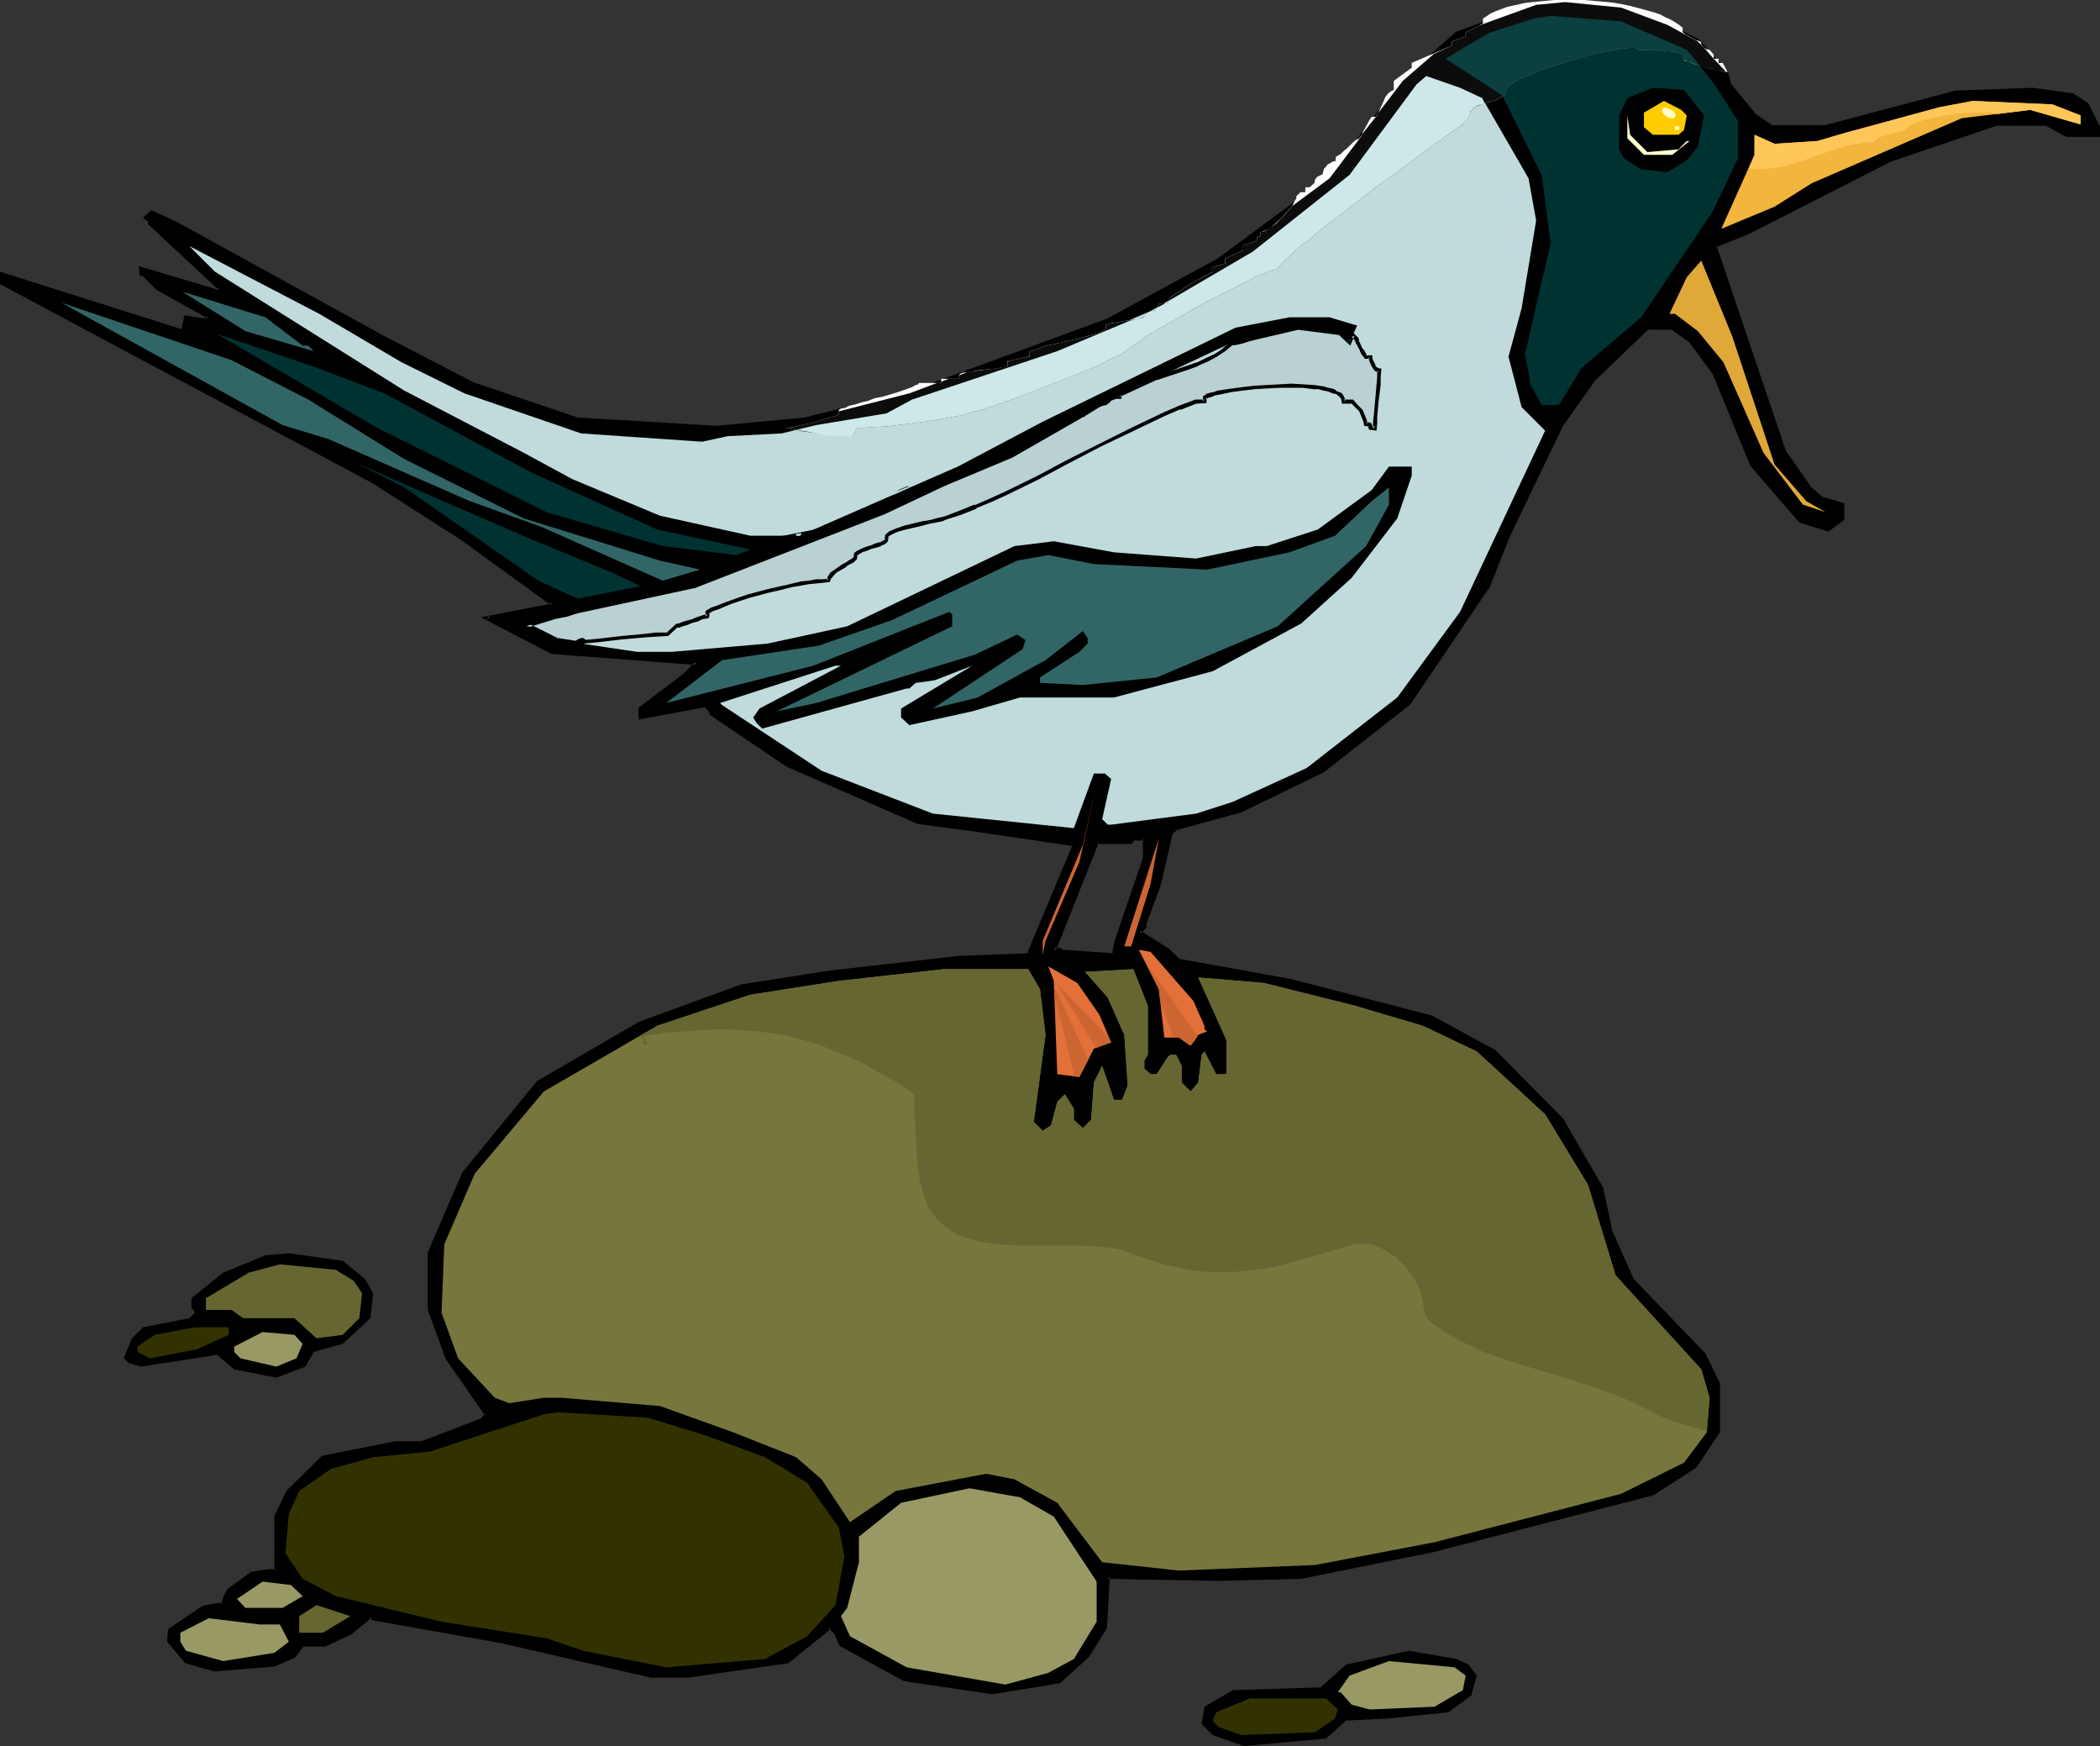 <?xml version="1.0" encoding="UTF-8" standalone="no"?>
<svg
   version="1.0"
   width="129.937mm"
   height="108.011mm"
   id="svg48"
   sodipodi:docname="Gull 3.wmf"
   xmlns:inkscape="http://www.inkscape.org/namespaces/inkscape"
   xmlns:sodipodi="http://sodipodi.sourceforge.net/DTD/sodipodi-0.dtd"
   xmlns="http://www.w3.org/2000/svg"
   xmlns:svg="http://www.w3.org/2000/svg">
  <rect width="100%" height="100%" fill="#333333" stroke="none"/>
  <sodipodi:namedview
     id="namedview48"
     pagecolor="#ffffff"
     bordercolor="#000000"
     borderopacity="0.25"
     inkscape:showpageshadow="2"
     inkscape:pageopacity="0.0"
     inkscape:pagecheckerboard="0"
     inkscape:deskcolor="#d1d1d1"
     inkscape:document-units="mm" />
  <defs
     id="defs1">
    <pattern
       id="WMFhbasepattern"
       patternUnits="userSpaceOnUse"
       width="6"
       height="6"
       x="0"
       y="0" />
  </defs>
  <path
     style="fill:#000000;fill-opacity:1;fill-rule:evenodd;stroke:none"
     d="m 267.609,200.722 v -4.687 h -2.586 l -0.485,0.808 h -8.08 l -10.019,25.211 h 1.293 l 0.808,0.485 11.958,0.808 0.646,-3.394 z M 389.94,5.818 l 7.11,3.879 6.787,7.434 0.485,2.586 5.979,7.273 4.04,2.747 h 12.605 l 30.542,-8.081 17.938,-0.646 9.211,1.293 3.394,2.101 2.747,5.333 v 1.778 h -7.434 l -4.686,-2.424 h -11.797 l -25.371,8.404 -32.482,16.646 -8.08,3.394 16.16,47.837 5.818,8.565 3.394,2.747 4.686,1.293 v 3.232 l -3.394,2.586 -6.464,-1.939 -11.474,-13.252 -8.726,-21.333 -5.818,-7.757 -4.04,-2.909 h -5.818 l -12.605,12.282 -7.434,10.505 -12.443,25.858 -4.686,11.798 -18.584,27.312 -20.038,15.838 -19.23,9.212 -14.544,4.202 h -0.646 l -1.293,1.131 -2.747,11.959 -3.394,9.212 v 0.808 l -1.293,1.293 6.787,4.04 2.586,2.586 25.856,4.687 33.128,8.565 14.706,7.919 15.837,16 9.373,16 1.939,9.858 5.333,11.798 16.645,17.292 3.232,6.626 v 11.474 l -5.333,7.919 -9.858,6.464 -51.874,13.414 -30.381,5.98 -19.392,0.485 -25.856,-0.485 -0.646,11.798 -4.04,6.626 -6.626,5.98 -15.675,2.586 -20.685,-3.071 -14.706,-8.081 -1.293,-2.747 -1.293,-1.293 -10.019,7.919 -23.109,3.394 h -8.565 l -35.229,-7.919 -29.896,-5.495 -0.646,-0.485 -4.686,3.879 -5.818,2.747 H 70.781 l -1.939,2.586 -4.686,2.101 -13.898,1.293 -6.787,-2.101 -3.878,-4.525 v -2.747 l 7.918,-5.172 3.232,-0.646 h 1.454 l 0.646,-2.101 0.646,-1.293 5.333,-4.04 4.04,-0.646 h 1.778 v -12.606 l 2.909,-5.98 7.918,-7.919 17.13,-3.394 h 5.979 l 14.059,-5.333 1.293,-1.293 -9.211,-13.091 -4.202,-11.313 v -13.252 l 8.08,-18.585 17.291,-21.333 23.917,-13.899 23.755,-8.565 20.523,-3.394 29.896,-3.394 16.483,-0.485 10.666,-25.211 v -0.646 l -23.109,-3.394 -13.251,-1.939 -30.704,-13.252 -17.776,-11.959 v -0.646 l -1.293,-1.454 -15.19,2.909 v -2.101 l 10.504,-7.919 2.586,-2.747 -33.774,-2.586 -15.19,-7.919 14.382,-2.747 0.808,-0.646 -21.17,-15.191 L 87.264,112.482 58.822,97.29 0.323,66.099 V 63.998 L 42.178,77.412 h 0.485 l 0.808,-3.232 4.686,0.646 0.646,-0.646 -11.958,-6.788 -3.394,-3.394 h -0.485 v -1.293 l 17.776,5.495 0.646,-0.808 -16.322,-15.192 v -0.646 l -0.97,-0.646 1.454,-1.293 5.333,2.586 48.48,26.504 21.654,11.313 24.078,7.919 32.482,1.939 20.685,-1.939 24.402,-5.98 46.379,-17.131 25.856,-13.899 26.018,-19.232 17.13,-22.787 12.605,-11.151 18.584,-6.626 6.787,-0.646 13.09,1.293 z"
     id="path1" />
  <path
     style="fill:#000000;fill-opacity:1;fill-rule:evenodd;stroke:none"
     d="m 268.094,200.883 v -5.172 h -3.232 l -0.646,0.97 0.323,-0.323 h -8.242 l -10.504,26.181 h 1.939 l -0.162,-0.162 0.808,0.646 12.443,0.646 0.808,-3.555 v 0 l 6.464,-19.232 -0.808,-0.323 -6.626,19.393 v 0 l -0.646,3.232 0.485,-0.323 -11.958,-0.808 0.323,0.162 -0.97,-0.646 h -1.454 l 0.485,0.646 10.019,-25.211 -0.485,0.323 h 8.242 l 0.646,-0.97 -0.323,0.162 h 2.586 l -0.323,-0.485 v 4.687 -0.162 z"
     id="path2" />
  <path
     style="fill:#000000;fill-opacity:1;fill-rule:evenodd;stroke:none"
     d="m 389.779,6.303 -0.162,-0.162 7.272,3.879 h -0.162 l 6.787,7.434 -0.162,-0.162 0.646,2.586 5.979,7.434 4.202,2.909 h 12.928 l 30.542,-8.081 h -0.162 l 17.938,-0.646 h -0.162 l 9.373,1.293 -0.323,-0.162 3.394,2.101 -0.162,-0.162 2.747,5.333 v -0.162 1.778 l 0.485,-0.323 h -7.434 0.162 l -4.686,-2.586 h -12.12 l -25.21,8.404 -0.162,0.162 -32.482,16.646 -8.403,3.394 16.16,48.322 5.979,8.727 3.555,2.747 4.686,1.293 -0.323,-0.323 v 3.232 l 0.162,-0.323 -3.394,2.586 h 0.485 l -6.626,-2.101 0.323,0.162 -11.474,-13.252 0.162,0.162 -8.726,-21.333 -5.979,-7.919 -4.202,-2.909 h -6.302 l -12.605,12.282 -7.595,10.505 v 0.162 L 352.288,124.926 v 0 l -4.686,11.959 v 0 l -18.422,27.312 v -0.162 l -20.038,15.676 h 0.162 l -19.23,9.373 0.162,-0.162 -14.706,4.202 h 0.162 -0.808 l -1.454,1.455 -2.909,11.959 -3.232,9.373 v 0.808 -0.323 l -1.616,1.616 7.11,4.364 v 0 l 2.747,2.586 26.018,4.687 v 0 l 32.966,8.727 v -0.162 l 14.706,8.081 -0.162,-0.162 15.837,16 -0.162,-0.162 9.373,16 v -0.162 l 1.939,9.858 5.494,12.121 16.645,17.292 -0.162,-0.162 3.394,6.788 -0.162,-0.323 v 11.474 l 0.162,-0.323 -5.333,7.919 v -0.162 l -9.858,6.626 0.162,-0.162 -51.874,13.414 h 0.162 l -30.542,5.98 h 0.162 l -19.392,0.485 -26.179,-0.485 -0.808,12.283 0.162,-0.323 -4.04,6.788 v -0.162 l -6.626,5.98 h 0.323 l -15.837,2.424 h 0.162 l -20.523,-3.071 h 0.162 l -14.706,-7.919 0.162,0.162 -1.293,-2.909 -1.778,-1.616 -10.181,8.242 h 0.162 l -23.27,3.232 h 0.162 -8.565 0.162 l -35.229,-7.919 v 0 l -29.896,-5.333 h 0.162 l -0.97,-0.808 -5.01,4.202 h 0.162 l -5.979,2.747 h 0.323 -5.494 l -2.101,2.747 v -0.162 l -4.686,2.101 0.162,-0.162 -13.898,1.293 h 0.323 l -6.787,-1.939 0.162,0.162 -3.878,-4.687 0.162,0.323 v -2.747 l -0.162,0.485 7.757,-5.333 h -0.162 l 3.394,-0.646 h -0.162 1.778 l 0.646,-2.263 v 0 l 0.808,-1.293 -0.162,0.162 5.171,-4.04 -0.162,0.162 4.04,-0.646 v 0 h 2.262 v -13.091 0.162 l 2.747,-5.818 v 0 l 7.918,-7.919 -0.323,0.162 17.13,-3.394 v 0 h 6.141 l 14.059,-5.333 1.616,-1.616 -9.373,-13.575 v 0.162 l -4.04,-11.313 v 0.162 -13.252 0.162 l 7.918,-18.585 v 0 l 17.13,-21.333 v 0.162 l 23.917,-13.899 -0.162,0.162 23.917,-8.565 h -0.162 l 20.685,-3.394 29.896,-3.394 h -0.162 l 16.806,-0.646 10.827,-25.535 v -1.131 l -23.594,-3.394 -13.251,-1.939 0.162,0.162 -30.542,-13.414 v 0 l -17.776,-11.798 0.162,0.323 -0.162,-0.97 -1.454,-1.455 -15.514,2.747 0.485,0.485 v -2.101 l -0.162,0.323 10.666,-7.919 v 0 l 3.232,-3.394 -34.744,-2.747 h 0.162 l -15.19,-7.919 -0.162,0.808 14.706,-2.747 1.131,-0.97 -21.493,-15.515 -20.685,-13.414 H 87.426 L 0.646,65.776 0.808,66.099 V 63.998 L 0.323,64.483 42.178,77.897 l 0.808,-0.162 0.97,-3.555 -0.485,0.323 4.686,0.808 1.454,-1.293 -12.605,-6.949 h 0.162 l -3.394,-3.394 h -0.808 l 0.485,0.323 v -1.293 l -0.646,0.485 18.099,5.495 1.131,-1.293 L 35.39,51.877 v 0.323 -0.808 l -0.97,-0.808 v 0.646 l 1.454,-1.293 h -0.485 l 5.333,2.586 48.48,26.666 21.654,11.151 0.162,0.162 23.917,7.919 32.643,1.939 v 0 l 20.685,-1.939 h 0.162 l 24.402,-5.98 46.379,-17.131 v 0 l 25.856,-14.06 h 0.162 L 311.241,42.019 328.371,19.232 v 0 l 12.605,-11.151 -0.162,0.162 18.584,-6.788 h -0.162 l 6.787,-0.485 h -0.162 l 13.251,1.293 h -0.162 l 10.827,4.04 0.162,-0.97 L 379.275,1.455 366.024,0 l -6.949,0.646 -18.584,6.788 -12.766,11.313 -17.13,22.626 0.162,-0.162 -26.018,19.232 v 0 l -25.856,14.06 v 0 l -46.218,16.969 -24.563,6.141 v 0 l -20.523,1.939 v 0 l -32.482,-1.939 v 0 l -23.917,-8.081 0.162,0.162 L 89.526,78.382 41.046,51.716 35.39,49.13 l -1.939,1.778 1.293,0.97 -0.162,-0.323 v 0.808 l 16.483,15.353 v -0.646 l -0.646,0.97 0.485,-0.323 -18.422,-5.495 0.162,2.263 h 0.808 l -0.323,-0.162 3.394,3.394 12.12,6.788 -0.162,-0.646 -0.646,0.646 h 0.323 l -5.01,-0.808 -0.808,3.555 0.323,-0.323 h -0.485 0.162 L 0,63.513 v 2.909 L 87.102,112.967 v 0 l 20.685,13.252 21.17,15.353 v -0.808 l -0.808,0.646 0.162,-0.162 -15.837,3.071 16.483,8.565 33.936,2.586 -0.323,-0.808 -2.586,2.747 0.162,-0.162 -10.827,8.242 v 2.747 l 15.675,-2.909 -0.323,-0.162 1.293,1.455 -0.162,-0.323 0.162,0.808 17.938,12.121 30.704,13.414 13.413,1.778 22.947,3.394 -0.323,-0.323 v 0.646 -0.162 l -10.504,25.05 0.323,-0.162 -16.483,0.646 v 0 l -29.896,3.394 -20.685,3.232 -23.917,8.727 -23.917,13.899 -17.453,21.333 -8.08,18.747 v 13.414 l 4.202,11.474 9.211,13.252 0.162,-0.646 -1.293,1.455 0.162,-0.162 -13.898,5.333 v 0 h -6.141 l -17.13,3.394 -8.242,8.081 -2.909,5.98 v 12.767 l 0.485,-0.323 h -1.778 -0.162 l -4.04,0.646 -5.494,4.04 -0.808,1.455 -0.646,2.101 0.485,-0.323 h -1.454 l -3.394,0.646 -8.08,5.495 -0.162,2.909 4.202,5.01 6.787,1.939 14.059,-1.131 4.848,-2.101 2.101,-2.747 -0.323,0.162 h 5.333 l 6.141,-2.909 4.686,-3.879 h -0.646 l 0.808,0.646 30.058,5.333 v 0 l 35.067,8.081 h 8.726 v 0 l 23.432,-3.394 10.019,-8.081 h -0.646 l 1.454,1.293 -0.162,-0.162 1.293,2.909 15.029,8.242 20.685,3.071 15.837,-2.586 6.787,-6.141 4.202,-6.788 0.646,-11.959 -0.485,0.485 25.856,0.485 19.392,-0.485 v 0 l 30.381,-6.141 h 0.162 l 51.874,-13.414 10.019,-6.464 5.494,-8.242 v -11.474 l -3.394,-6.949 -16.645,-17.292 v 0.162 l -5.333,-11.959 0.162,0.162 -2.101,-9.858 -9.373,-16.161 -15.837,-16 -14.867,-8.081 -33.128,-8.565 v 0 l -26.018,-4.687 0.323,0.162 -2.747,-2.586 -6.626,-4.202 v 0.808 l 1.454,-1.455 v -0.97 0.162 l 3.394,-9.212 2.747,-11.959 -0.162,0.162 1.293,-1.131 h -0.323 0.646 l 14.706,-4.04 19.23,-9.373 20.2,-15.838 18.584,-27.474 4.686,-11.798 v 0 l 12.443,-25.858 v 0 l 7.434,-10.505 v 0 l 12.605,-12.121 -0.323,0.162 h 5.818 -0.162 l 3.878,2.747 v -0.162 l 5.818,7.919 v 0 l 8.726,21.333 11.474,13.252 6.787,2.101 3.717,-2.747 v -3.879 l -4.848,-1.454 v 0.162 l -3.232,-2.747 h 0.162 l -5.979,-8.565 0.162,0.162 -16.16,-47.837 -0.162,0.485 7.918,-3.232 32.643,-16.646 h -0.162 l 25.21,-8.565 v 0 h 11.797 -0.162 l 4.686,2.586 h 7.918 v -2.424 l -2.747,-5.495 -3.555,-2.263 -9.373,-1.293 v 0 l -18.099,0.646 -30.542,8.081 h 0.162 -12.605 l 0.323,0.162 -4.04,-2.747 v 0 l -5.979,-7.273 0.162,0.162 -0.646,-2.586 -6.787,-7.757 -7.272,-3.717 -0.162,-0.162 z"
     id="path3" />
  <path
     style="fill:#003232;fill-opacity:1;fill-rule:evenodd;stroke:none"
     d="m 394.465,11.636 6.464,8.081 5.494,8.565 v 8.727 l -5.979,12.606 -16.645,24.565 -13.898,11.798 -5.333,8.727 h -4.04 l -2.586,-4.687 -1.293,-7.273 5.979,-25.858 -2.101,-16 -9.211,-18.585 -13.251,-8.565 10.019,-5.98 10.504,-3.394 4.04,-0.646 16.483,1.293 z"
     id="path4" />
  <path
     style="fill:#c1dbdd;fill-opacity:1;fill-rule:evenodd;stroke:none"
     d="m 346.632,22.949 10.827,18.747 1.778,9.858 -3.394,20.525 -3.07,11.313 3.07,11.798 5.494,5.495 -19.877,42.342 -14.706,20.04 -21.17,16.484 -17.291,7.919 -8.565,2.747 -19.877,2.586 h -0.808 l -1.293,-1.293 2.101,-9.373 -1.454,-1.293 h -2.586 l -4.686,12.767 -32.966,-3.394 -26.018,-10.02 -23.27,-15.353 -0.485,-0.485 26.987,-8.727 h 1.293 l -19.069,10.02 -1.454,2.101 0.808,1.293 1.293,1.293 33.774,-9.373 h 0.646 l 1.454,-1.293 4.525,-0.646 8.726,-3.394 -16.645,10.02 v 2.101 l 1.939,1.778 14.706,-3.232 11.15,-3.232 h 21.978 l 23.109,-6.141 20.685,-11.151 11.797,-10.666 10.666,-13.899 3.394,-10.02 v -2.101 h -5.333 l -4.04,5.495 -12.605,9.212 -11.958,3.879 h -2.586 l -13.898,2.909 -19.23,-1.455 -14.059,-2.586 -9.211,1.131 -39.107,18.747 -18.584,4.04 -22.462,1.939 h -8.08 l -18.584,-2.747 -6.626,-3.232 h -0.646 l 8.08,-2.747 31.027,-6.626 44.44,-17.292 14.059,-6.464 15.837,-6.626 21.816,-12.606 29.896,-14.06 15.19,-3.394 10.019,1.455 2.101,1.939 1.778,-3.879 -6.464,-1.939 h -9.373 l -12.605,2.424 -45.086,21.979 -19.877,10.505 -37.006,16.161 H 175.497 l -21.17,-4.687 -20.523,-8.565 -11.312,-6.141 L 94.536,91.311 50.258,63.513 44.278,57.534 l 30.381,15.838 19.23,11.313 14.706,7.273 27.31,9.373 28.28,1.939 5.979,-1.293 12.605,-0.646 8.08,-1.939 16.483,-2.747 5.979,-3.232 33.936,-11.313 21.816,-9.373 23.917,-13.899 22.624,-17.939 15.675,-21.171 2.262,-1.939 7.918,2.747 z"
     id="path5" />
  <path
     style="fill:#000000;fill-opacity:1;fill-rule:evenodd;stroke:none"
     d="m 398.505,26.989 -1.454,7.273 -2.586,3.232 -4.525,2.747 -6.141,-0.646 -4.04,-2.586 -1.131,-2.101 v -7.919 l 1.939,-4.04 5.979,-2.424 7.272,0.485 z"
     id="path6" />
  <path
     style="fill:#ffcc00;fill-opacity:1;fill-rule:evenodd;stroke:none"
     d="m 394.465,26.989 -0.646,3.394 -1.293,1.131 h -5.979 l -2.101,-1.778 v -3.394 l 4.686,-2.747 4.04,2.101 z"
     id="path7" />
  <path
     style="fill:#f2b53d;fill-opacity:1;fill-rule:evenodd;stroke:none"
     d="m 486.577,26.989 v 2.101 l -11.797,-3.394 -15.998,1.939 -35.067,15.192 -8.726,5.495 -12.443,5.172 7.757,-17.292 v -4.687 l 4.686,2.101 10.019,-0.646 6.626,-1.939 21.978,-5.98 7.757,-1.455 18.584,0.808 z"
     id="path8" />
  <path
     style="fill:#ffffcc;fill-opacity:1;fill-rule:evenodd;stroke:none"
     d="m 385.254,35.555 7.272,-0.646 1.939,-1.939 h 0.646 l -4.04,3.232 h -6.626 l -3.878,-3.879 v -5.333 l 0.646,4.525 z"
     id="path9" />
  <path
     style="fill:#e0a838;fill-opacity:1;fill-rule:evenodd;stroke:none"
     d="m 414.988,108.603 7.434,8.565 4.525,2.586 -5.333,-1.778 -9.211,-12.121 -9.373,-21.171 -5.979,-7.273 -5.333,-4.04 h -1.293 l 4.04,-8.565 3.394,-3.879 7.272,17.777 z"
     id="path10" />
  <path
     style="fill:#326666;fill-opacity:1;fill-rule:evenodd;stroke:none"
     d="m 70.781,80.806 h 1.293 l 1.293,1.293 -15.998,-4.687 -14.706,-9.212 19.392,5.98 z"
     id="path11" />
  <path
     style="fill:#326666;fill-opacity:1;fill-rule:evenodd;stroke:none"
     d="m 72.074,93.412 22.462,13.899 27.957,13.899 31.835,9.858 9.373,2.101 -8.726,2.586 -28.442,-12.606 -16.645,-5.98 L 76.76,102.623 66.094,99.391 14.382,70.786 54.136,84.2 Z"
     id="path12" />
  <path
     style="fill:#003232;fill-opacity:1;fill-rule:evenodd;stroke:none"
     d="m 89.849,91.957 34.582,18.585 29.25,13.252 21.816,4.687 -3.232,1.293 -17.291,-2.101 -27.149,-7.919 L 87.91,99.876 50.742,78.058 72.72,85.493 Z"
     id="path13" />
  <path
     style="fill:#003232;fill-opacity:1;fill-rule:evenodd;stroke:none"
     d="m 123.785,125.896 19.23,7.919 6.787,3.232 -14.706,2.909 -9.211,-4.202 -31.35,-21.818 -11.797,-5.98 16.483,7.273 z"
     id="path14" />
  <path
     style="fill:#326666;fill-opacity:1;fill-rule:evenodd;stroke:none"
     d="m 319.483,127.673 -20.685,18.747 -28.28,11.959 -17.291,1.778 -9.373,-0.485 h -0.646 v -1.293 l 9.211,-5.98 1.939,-1.939 v -1.293 l -1.131,-1.616 -8.726,6.788 -15.837,8.727 -10.504,2.586 21.008,-13.899 0.646,-2.101 -1.939,-1.293 -9.858,4.687 -37.168,11.313 -9.211,1.939 41.046,-19.878 v -2.747 l -0.646,-0.646 -31.835,12.606 -34.421,8.727 13.09,-10.02 22.624,-3.394 17.13,-5.98 29.25,-13.899 7.272,-1.293 10.666,2.101 26.502,1.293 19.23,-4.04 10.666,-3.879 8.565,-8.081 4.04,-3.232 v 4.04 z"
     id="path15" />
  <path
     style="fill:#cc6532;fill-opacity:1;fill-rule:evenodd;stroke:none"
     d="m 244.501,219.954 -0.646,3.394 v -3.394 l 9.373,-22.464 3.232,-14.06 -4.04,18.101 z"
     id="path16" />
  <path
     style="fill:#cc6532;fill-opacity:1;fill-rule:evenodd;stroke:none"
     d="m 264.539,221.246 h -1.616 l 8.08,-25.211 -1.939,10.666 z"
     id="path17" />
  <path
     style="fill:#e27038;fill-opacity:1;fill-rule:evenodd;stroke:none"
     d="m 279.083,234.014 2.586,5.818 v 0.808 l 0.646,0.485 -2.101,0.808 -1.778,2.586 -2.747,-1.939 h -3.394 l -1.293,-11.313 -4.686,-9.212 2.747,0.485 z"
     id="path18" />
  <path
     style="fill:#e27038;fill-opacity:1;fill-rule:evenodd;stroke:none"
     d="m 257.105,237.246 2.747,6.464 -4.04,1.455 -3.394,6.626 -5.171,-0.646 -0.808,-21.818 -1.293,-3.394 6.787,3.879 z"
     id="path19" />
  <path
     style="fill:#77773d;fill-opacity:1;fill-rule:evenodd;stroke:none"
     d="m 243.208,231.266 1.293,10.666 -2.747,20.363 2.101,2.101 1.939,-1.293 1.454,-5.495 1.778,-1.778 2.101,3.394 v 2.586 l 2.101,1.939 1.939,-1.939 0.646,-8.727 1.939,-3.879 2.747,7.919 h 1.939 l 1.293,-3.394 -0.808,-11.798 -3.878,-8.727 -4.686,-5.333 -0.646,-0.646 11.312,-0.646 3.394,8.565 v 11.474 l -0.808,1.293 v 1.939 l 1.454,1.293 h 1.454 l 2.586,-4.04 0.646,-0.485 h 1.293 l 1.293,2.586 v 3.879 l 2.101,2.101 1.778,-2.101 0.808,-6.464 0.646,-0.808 2.747,5.333 h 2.424 v -7.919 l -6.626,-14.707 15.352,1.293 21.331,5.333 15.837,4.687 12.605,5.98 15.998,14.707 10.019,16.484 6.464,21.171 20.038,21.979 1.939,6.626 -0.646,8.081 -5.333,7.111 -14.706,7.273 -43.632,11.313 -27.957,5.333 -31.835,1.293 -17.938,-1.939 -10.504,-13.899 -10.019,-5.495 -6.626,-1.293 -21.17,4.04 -10.666,7.273 -6.626,-10.02 -5.979,-5.172 -14.706,-5.818 -17.13,-6.141 -23.109,-1.939 h -4.04 l -8.08,1.293 -3.394,-1.293 -8.565,-9.212 -3.878,-10.666 0.646,-16 7.11,-16.484 16.16,-19.232 26.502,-15.353 21.816,-7.273 20.685,-3.232 24.563,-2.747 h 19.715 z"
     id="path20" />
  <path
     style="fill:#000000;fill-opacity:1;fill-rule:evenodd;stroke:none"
     d="m 85.325,298.982 1.939,3.394 -0.646,5.818 -6.464,5.98 -4.686,1.293 -2.101,0.646 -1.939,3.394 -6.787,2.586 -9.858,-1.939 -4.04,-3.394 -17.776,2.747 -2.747,-0.808 -1.293,-1.131 1.939,-4.687 2.586,-2.586 10.827,-2.101 1.293,-1.293 -0.808,-1.293 v -2.101 l 7.434,-5.98 9.858,-4.04 5.494,-0.485 12.605,1.778 z"
     id="path21" />
  <path
     style="fill:#666632;fill-opacity:1;fill-rule:evenodd;stroke:none"
     d="m 82.739,299.467 1.939,2.909 -0.646,5.818 -3.878,3.879 -6.141,0.808 -5.171,-4.687 H 56.883 l -2.747,-1.939 h -5.979 v -2.747 l 10.019,-5.98 7.272,-1.939 13.09,1.293 z"
     id="path22" />
  <path
     style="fill:#323200;fill-opacity:1;fill-rule:evenodd;stroke:none"
     d="m 53.49,312.072 -7.434,3.394 -10.989,2.101 -2.909,-1.454 v -1.293 l 4.04,-2.747 9.373,-1.778 h 7.918 z"
     id="path23" />
  <path
     style="fill:#999965;fill-opacity:1;fill-rule:evenodd;stroke:none"
     d="m 70.781,314.173 -1.454,3.394 -4.686,1.939 -8.403,-1.939 -1.454,-1.454 v -1.293 l 6.626,-3.394 7.434,0.646 z"
     id="path24" />
  <path
     style="fill:#323200;fill-opacity:1;fill-rule:evenodd;stroke:none"
     d="m 164.185,335.344 5.494,1.939 9.211,3.394 9.858,5.98 7.434,10.505 1.293,6.788 -2.101,11.313 -6.626,7.273 -9.858,5.333 -23.109,1.939 -19.392,-3.879 -8.565,-2.909 -24.563,-3.879 -24.725,-5.98 -7.757,-4.04 -4.04,-5.98 0.808,-9.212 2.424,-5.333 7.434,-5.172 9.858,-2.747 13.251,-1.293 26.664,-8.727 3.232,-0.485 21.17,1.293 z"
     id="path25" />
  <path
     style="fill:#999965;fill-opacity:1;fill-rule:evenodd;stroke:none"
     d="m 246.44,354.576 10.019,15.191 v 9.373 l -5.333,8.727 -5.979,3.232 -10.019,2.747 -23.109,-4.04 -13.251,-7.273 -2.101,-4.687 1.454,-1.939 2.747,-10.666 v -5.98 l 9.858,-7.919 15.998,-3.394 11.797,2.101 z"
     id="path26" />
  <path
     style="fill:#999965;fill-opacity:1;fill-rule:evenodd;stroke:none"
     d="m 70.781,373.161 -4.686,2.747 h -8.726 l -1.939,-2.101 5.979,-4.04 6.626,0.808 z"
     id="path27" />
  <path
     style="fill:#666632;fill-opacity:1;fill-rule:evenodd;stroke:none"
     d="m 75.467,381.727 h -5.494 v -3.879 l 4.04,-2.586 7.918,2.586 z"
     id="path28" />
  <path
     style="fill:#999965;fill-opacity:1;fill-rule:evenodd;stroke:none"
     d="m 65.448,379.788 2.101,4.04 -3.394,2.586 -11.958,1.939 -8.726,-2.424 -1.293,-2.101 v -2.101 l 6.626,-3.394 11.958,1.455 z"
     id="path29" />
  <path
     style="fill:#000000;fill-opacity:1;fill-rule:evenodd;stroke:none"
     d="m 343.4,389.161 1.939,2.586 -1.293,4.687 -5.333,3.879 -13.898,1.454 -10.019,0.485 -4.686,4.202 -19.23,1.778 -7.272,-2.586 -2.586,-2.586 0.646,-4.04 6.626,-3.879 20.523,-0.646 5.979,-5.333 14.706,-3.232 11.15,1.939 z"
     id="path30" />
  <path
     style="fill:#999965;fill-opacity:1;fill-rule:evenodd;stroke:none"
     d="m 342.753,391.747 -0.646,3.394 -6.626,3.879 -15.19,0.646 -4.202,-1.131 -2.586,-2.909 h -0.646 l 2.747,-3.879 9.211,-3.394 15.352,1.455 z"
     id="path31" />
  <path
     style="fill:#323200;fill-opacity:1;fill-rule:evenodd;stroke:none"
     d="m 312.857,399.666 -0.646,2.101 -4.686,3.232 -17.291,0.646 -5.333,-1.939 -1.293,-1.455 0.808,-1.939 7.918,-3.232 h 17.776 z"
     id="path32" />
  <path
     style="fill:#ffffcc;fill-opacity:1;fill-rule:evenodd;stroke:none"
     d="m 390.748,25.696 0.646,0.323 0.323,0.485 0.162,0.485 -0.162,0.323 -0.323,0.323 h -0.323 -0.646 l -0.646,-0.323 -0.646,-0.485 -0.323,-0.485 -0.162,-0.485 0.162,-0.323 0.162,-0.323 h 0.485 l 0.646,0.162 z"
     id="path33" />
  <path
     style="fill:#ffffcc;fill-opacity:1;fill-rule:evenodd;stroke:none"
     d="m 392.203,29.413 h 0.162 l 0.323,0.162 v 0.323 0.162 0.323 h -0.323 -0.162 -0.485 v -0.323 l -0.162,-0.162 0.162,-0.323 z"
     id="path34" />
  <path
     style="fill:#666632;fill-opacity:1;fill-rule:evenodd;stroke:none"
     d="m 150.449,242.256 5.01,-0.808 4.686,-0.323 4.363,-0.323 4.363,-0.162 4.04,0.162 4.04,0.323 3.717,0.485 3.878,0.646 3.555,0.97 3.717,1.131 3.555,1.454 3.555,1.455 3.717,1.778 3.555,2.101 3.878,2.101 3.717,2.586 v 4.04 l 0.162,1.778 0.162,3.394 0.162,3.717 0.323,3.555 0.485,3.555 0.485,1.616 0.323,1.616 0.485,1.293 0.485,1.293 0.808,1.454 0.808,1.131 0.97,1.131 1.131,0.97 1.131,0.97 1.293,0.808 1.293,0.646 1.454,0.485 1.454,0.485 1.616,0.485 3.07,0.485 3.555,0.323 3.555,0.162 h 14.059 l 3.232,0.162 3.07,0.323 2.909,0.485 1.293,0.485 1.131,0.485 3.878,1.293 3.555,1.131 3.555,0.808 3.394,0.646 3.394,0.323 h 3.07 3.232 l 3.07,-0.323 3.07,-0.323 2.909,-0.485 3.07,-0.808 3.07,-0.808 6.141,-1.778 6.464,-1.939 1.293,-0.162 h 1.131 l 1.293,0.162 1.293,0.323 1.131,0.485 1.293,0.646 1.131,0.808 1.293,0.808 0.97,0.97 1.131,0.97 0.808,1.131 0.808,1.131 0.808,1.131 0.646,1.131 0.323,0.97 0.323,0.97 0.323,1.131 0.162,1.131 0.162,0.97 0.162,0.808 0.162,0.97 0.485,0.808 0.646,0.808 0.97,0.646 2.747,1.939 2.909,1.616 2.909,1.454 3.07,1.455 3.232,1.131 3.232,1.131 6.464,1.939 6.464,1.939 6.464,2.101 3.232,1.131 3.07,1.131 3.07,1.455 3.07,1.454 3.07,1.616 3.394,1.293 3.717,1.131 3.717,0.97 0.646,-7.757 -1.939,-6.626 -20.038,-21.979 -6.464,-21.171 -10.019,-16.484 -15.998,-14.707 -12.605,-5.98 -15.837,-4.687 -21.331,-5.333 -15.352,-1.293 6.626,14.707 v 7.919 h -2.424 l -2.747,-5.333 -0.646,0.808 -0.808,6.464 -1.778,2.101 -2.101,-2.101 v -3.879 l -1.293,-2.586 h -1.293 l -0.646,0.485 -2.586,4.04 h -1.454 l -1.454,-1.293 v -1.939 l 0.808,-1.293 v -11.474 l -3.394,-8.565 -11.312,0.646 0.646,0.646 4.686,5.333 3.878,8.727 0.808,11.798 -1.293,3.394 h -1.939 l -2.747,-7.919 -1.939,3.879 -0.646,8.727 -1.939,1.939 -2.101,-1.939 v -2.586 l -2.101,-3.394 -1.778,1.778 -1.454,5.495 -1.939,1.293 -2.101,-2.101 2.747,-20.363 -1.293,-10.666 -2.747,-4.687 h -19.715 l -24.563,2.747 -20.685,3.232 -21.816,7.273 -3.878,2.263 0.323,0.646 0.162,0.646 0.162,0.485 v 0.323 h 1.131 z"
     id="path35" />
  <path
     style="fill:#ffffff;fill-opacity:1;fill-rule:evenodd;stroke:none"
     d="m 183.739,100.038 3.878,0.808 3.878,0.485 3.878,0.485 4.04,0.162 0.97,-1.939 h 1.454 l 1.778,-0.162 3.717,-0.162 3.878,-0.485 4.04,-0.485 4.04,-0.646 3.717,-0.646 1.778,-0.323 1.616,-0.485 1.616,-0.485 1.454,-0.323 0.646,-0.162 0.646,-0.323 1.616,-0.485 1.939,-0.646 2.262,-0.808 2.262,-0.808 2.424,-0.97 5.01,-1.939 5.01,-1.939 2.262,-0.97 2.101,-0.808 1.939,-0.97 1.616,-0.808 1.293,-0.646 0.646,-0.323 0.323,-0.323 v 0.485 l 1.293,-0.97 1.454,-1.131 1.616,-0.97 1.616,-1.293 3.717,-2.263 4.04,-2.263 3.878,-2.263 3.878,-2.101 3.555,-1.778 1.616,-0.808 1.454,-0.808 0.323,-0.162 0.323,-0.162 0.97,-0.485 1.131,-0.485 1.293,-0.808 1.454,-0.485 1.293,-0.646 1.131,-0.323 0.485,-0.162 h 0.485 l 0.646,-0.646 0.646,-0.808 0.97,-0.97 1.131,-0.97 1.131,-1.131 1.293,-1.131 1.616,-1.131 1.454,-1.293 3.394,-2.747 3.717,-2.747 7.434,-5.818 3.878,-2.747 3.555,-2.586 3.232,-2.424 1.454,-1.131 1.616,-1.131 1.131,-0.808 1.293,-0.97 0.97,-0.646 0.808,-0.646 0.808,-0.485 0.485,-0.323 0.323,-0.323 h 0.162 l 1.131,-1.131 0.808,-0.97 0.162,-0.808 0.323,-0.646 0.485,-0.485 0.485,-0.323 0.646,-0.323 0.808,-0.323 1.616,-0.485 1.616,-0.485 0.646,-0.323 0.646,-0.323 0.646,-0.485 0.485,-0.485 0.162,-0.646 0.162,-0.646 0.162,-0.323 0.485,-0.323 0.485,-0.323 0.646,-0.485 0.646,-0.323 0.97,-0.485 1.939,-0.808 2.262,-0.97 2.586,-0.808 5.494,-1.778 2.747,-0.808 2.586,-0.646 2.586,-0.485 2.262,-0.485 0.97,-0.162 h 0.808 l 0.97,-0.162 h 1.131 l 0.485,0.162 0.323,0.162 0.162,0.162 h 2.424 l 1.454,0.162 h 1.616 l 1.616,0.162 1.454,0.162 0.646,0.162 0.485,0.162 0.485,0.162 0.162,0.162 v 0.97 l 0.323,0.162 0.323,0.323 0.646,0.162 0.646,0.323 1.616,0.485 1.616,0.485 1.778,0.485 1.616,0.323 0.646,0.162 0.485,0.162 h 0.485 0.323 l -1.131,-2.101 h -0.97 v -0.97 h -1.131 v -0.97 l -0.97,-1.131 -0.808,-0.162 -0.646,-0.485 -0.485,-0.646 -0.162,-0.646 -0.485,-0.162 -0.646,-0.162 -1.454,-0.808 -0.646,-0.323 -0.485,-0.323 -0.323,-0.323 h -0.162 V 6.464 l -0.808,-0.646 -0.97,-0.646 -1.131,-0.646 -1.131,-0.485 -1.131,-0.646 -1.454,-0.485 -2.909,-0.808 -3.07,-0.808 -3.394,-0.646 L 374.104,0.323 370.548,0 h -3.555 -3.555 l -3.394,0.323 -3.232,0.323 -2.909,0.646 -1.454,0.323 -1.293,0.485 -1.293,0.485 -1.131,0.485 -0.97,0.646 -0.97,0.646 v 1.131 l -4.04,2.101 v 0.97 l -3.232,1.131 v 0.97 l -9.373,4.04 v 1.131 l -4.202,3.071 v 1.131 0.97 l -0.323,0.162 -0.323,0.162 -0.646,0.485 -0.646,0.808 -0.485,1.131 -0.97,2.101 -0.323,0.808 -0.485,0.646 h -0.97 v 0 l -0.323,0.485 -0.323,0.485 -0.323,0.646 -0.808,1.455 -0.323,0.485 v 0.485 l -0.97,1.131 h -0.162 l -0.323,0.162 -0.646,0.485 -0.646,0.646 -0.808,0.808 -0.808,0.646 -0.808,0.808 -0.646,0.323 -0.162,0.162 -0.323,0.162 v 0.97 h -0.323 l -0.485,0.162 -0.485,0.323 -0.646,0.323 -0.323,0.485 -0.485,0.485 -0.162,0.646 -0.162,0.646 -0.646,0.323 -0.646,0.323 -0.485,0.646 -0.162,0.808 -1.131,0.97 h -0.97 v 1.131 h -1.131 l -0.97,0.97 v 0.485 l -0.323,0.485 -0.323,0.646 -0.323,0.646 -1.131,1.293 -1.293,1.455 -1.454,1.293 -1.293,1.131 -0.646,0.323 -0.646,0.323 -0.485,0.162 -0.485,0.162 v 0.485 0.323 l -0.162,0.162 h -0.485 l -0.162,0.162 v 0.323 l -0.162,0.646 -3.07,0.97 v 1.131 l -4.202,1.939 v 1.131 l -3.07,0.97 v 1.131 l -0.485,0.162 -0.485,0.323 -0.808,0.323 -0.646,0.485 -1.778,0.808 -1.778,1.131 -1.616,1.131 -1.454,0.97 -0.646,0.485 -0.323,0.485 -0.323,0.485 v 0.485 h -1.131 -0.97 l -0.162,0.485 v 0.323 l -0.162,0.162 h -0.485 l -0.162,0.162 v 0.323 l -0.162,0.485 h -2.101 v 1.131 l -0.808,0.323 -1.293,0.323 -2.424,0.323 -2.747,0.485 -1.131,0.162 -0.808,0.323 v 1.131 l -0.808,0.323 -0.97,0.485 -2.262,0.646 -2.424,0.646 -5.01,1.131 -2.424,0.485 -2.101,0.808 -0.97,0.323 -0.808,0.323 v 1.131 h -0.485 l -0.646,0.162 -1.454,0.323 -1.454,0.323 -0.646,0.162 h -0.485 v 1.131 l -0.485,0.162 -0.485,0.162 -1.454,0.323 -1.616,0.162 -1.616,0.162 -1.616,0.162 -1.616,0.323 -1.454,0.162 -0.485,0.162 -0.485,0.323 v 0.97 h -4.202 v 0.97 h -5.171 l -0.162,0.162 v 0.162 l -0.646,0.162 -0.808,0.485 -0.97,0.323 -1.293,0.485 -1.454,0.485 -3.232,0.97 -1.778,0.323 -1.616,0.646 -1.454,0.323 -1.454,0.485 -1.454,0.323 -0.97,0.485 -0.97,0.162 -0.485,0.323 v 0.97 l -0.485,0.323 -0.485,0.162 -0.808,0.162 -0.808,0.323 -1.778,0.485 -1.939,0.646 -1.778,0.323 -1.939,0.485 -0.646,0.162 h -0.808 l -0.646,0.162 z"
     id="path36" />
  <path
     style="fill:#0c0c0c;fill-opacity:1;fill-rule:evenodd;stroke:none"
     d="m 389.94,5.818 7.11,3.879 0.97,0.97 0.485,0.485 2.262,2.586 2.909,3.071 h -0.485 l -0.485,-0.162 -1.293,-0.162 -1.616,-0.485 -1.616,-0.323 -1.454,-0.646 -1.454,-0.485 -0.646,-0.162 -0.485,-0.323 -0.323,-0.162 -0.323,-0.162 v -0.97 l -0.162,-0.162 -0.485,-0.162 -0.485,-0.162 -0.646,-0.162 -1.454,-0.162 -1.616,-0.162 h -1.616 l -1.454,-0.162 h -2.424 l -0.162,-0.162 -0.323,-0.162 -0.485,-0.162 h -1.131 l -0.97,0.162 h -0.808 l -0.97,0.162 -2.262,0.485 -2.586,0.485 -2.586,0.646 -2.747,0.808 -5.494,1.778 -2.586,0.808 -2.262,0.97 -1.939,0.808 -0.97,0.485 -0.646,0.323 -0.646,0.485 -0.485,0.323 -0.485,0.323 -0.162,0.323 -0.162,0.646 -0.162,0.646 -0.485,0.485 -0.646,0.485 -0.646,0.323 -0.646,0.323 -1.616,0.485 -1.616,0.485 -0.808,0.323 -0.646,0.323 -0.485,0.323 -0.485,0.485 -0.323,0.646 -0.162,0.808 -0.808,0.97 -1.131,1.131 h -0.162 l -0.323,0.323 -0.485,0.323 -0.808,0.485 -0.808,0.646 -0.97,0.646 -1.293,0.97 -1.131,0.808 -1.616,1.131 -1.454,1.131 -3.232,2.424 -3.555,2.586 -3.878,2.747 -7.434,5.818 -3.717,2.747 -3.394,2.747 -1.454,1.293 -1.616,1.131 -1.293,1.131 -1.131,1.131 -1.131,0.97 -0.97,0.97 -0.646,0.808 -0.646,0.646 h -0.485 l -0.485,0.162 -1.131,0.323 -1.293,0.646 -1.454,0.485 -1.293,0.808 -1.131,0.485 -0.97,0.485 -0.323,0.162 -0.323,0.162 -1.454,0.808 -1.616,0.808 -3.555,1.778 -3.878,2.101 -3.878,2.263 -4.04,2.263 -3.717,2.263 -1.616,1.293 -1.616,0.97 -1.454,1.131 -1.293,0.97 v -0.485 l -0.323,0.323 -0.646,0.323 -1.293,0.646 -1.616,0.808 -1.939,0.97 -2.101,0.808 -2.262,0.97 -5.01,1.939 -5.01,1.939 -2.424,0.97 -2.262,0.808 -2.262,0.808 -1.939,0.646 -1.616,0.485 -0.646,0.323 -0.646,0.162 -1.454,0.323 -1.616,0.485 -1.616,0.485 -1.778,0.323 -3.717,0.646 -4.04,0.646 -4.04,0.485 -3.878,0.485 -3.717,0.162 -1.778,0.162 h -1.454 l -0.97,1.939 -4.04,-0.162 -3.878,-0.485 -3.878,-0.485 -3.878,-0.808 h 0.323 l 0.646,-0.162 h 0.808 l 0.646,-0.162 1.939,-0.485 1.778,-0.323 1.939,-0.646 1.778,-0.485 0.808,-0.323 0.808,-0.162 0.485,-0.162 0.485,-0.323 V 96.159 l 16.483,-4.202 6.464,-2.424 h 0.97 v -0.323 l 1.778,-0.646 h 2.424 V 87.755 l 1.939,-0.808 1.293,-0.162 1.293,-0.162 2.586,-0.323 1.293,-0.162 1.131,-0.162 0.97,-0.323 0.808,-0.162 v -1.131 h 0.485 l 0.646,-0.162 1.454,-0.323 1.454,-0.323 0.646,-0.162 h 0.485 v -1.131 l 0.808,-0.323 0.97,-0.323 2.101,-0.808 2.424,-0.485 5.01,-1.131 2.424,-0.646 2.262,-0.646 0.97,-0.485 0.808,-0.323 v -1.131 l 0.808,-0.323 1.131,-0.162 2.747,-0.485 2.424,-0.323 1.293,-0.323 0.808,-0.323 V 72.887 h 2.101 l 0.162,-0.485 v -0.323 l 0.162,-0.162 h 0.485 l 0.162,-0.162 v -0.323 l 0.162,-0.485 h 0.97 1.131 v -0.485 l 0.323,-0.485 0.323,-0.485 0.646,-0.485 1.454,-0.97 1.616,-1.131 1.778,-1.131 1.778,-0.808 0.646,-0.485 0.808,-0.323 0.485,-0.323 0.485,-0.162 V 62.544 l 3.07,-0.97 v -1.131 l 4.202,-1.939 v -1.131 l 3.07,-0.97 0.162,-0.646 v -0.323 l 0.162,-0.162 h 0.485 l 0.162,-0.162 v -0.323 -0.485 l 0.323,-0.162 h 0.485 l 0.808,-0.485 0.97,-0.646 1.131,-0.808 1.939,-1.939 0.97,-1.131 0.808,-0.97 8.726,-6.464 7.434,-9.858 0.323,-0.485 v -0.162 l 3.07,-3.879 v 0 l 0.323,-0.323 0.162,-0.485 5.818,-7.596 7.272,-6.303 4.202,-1.939 V 9.697 l 3.232,-1.131 V 7.596 l 3.07,-1.616 13.413,-4.848 6.787,-0.646 13.09,1.293 z"
     id="path37" />
  <path
     style="fill:#0c3f3f;fill-opacity:1;fill-rule:evenodd;stroke:none"
     d="m 394.465,11.636 3.07,3.717 -1.454,-0.485 -1.131,-0.323 -0.808,-0.485 -0.485,-0.162 -0.162,-0.162 v -0.97 l -0.162,-0.162 -0.485,-0.162 -0.485,-0.162 -0.646,-0.162 -1.454,-0.162 -1.616,-0.162 h -1.616 l -1.454,-0.162 h -2.424 l -0.162,-0.162 -0.323,-0.162 -0.485,-0.162 h -1.131 l -0.97,0.162 h -0.808 l -0.97,0.162 -2.262,0.485 -2.586,0.485 -2.586,0.646 -2.747,0.808 -5.494,1.778 -2.586,0.808 -2.262,0.97 -1.939,0.808 -0.97,0.485 -0.646,0.323 -0.646,0.485 -0.485,0.323 -0.485,0.323 -0.162,0.323 v 0.646 l -0.323,0.646 -0.323,0.323 -0.485,0.323 v -0.162 l -13.251,-8.565 10.019,-5.98 10.504,-3.394 4.04,-0.646 16.483,1.293 z"
     id="path38" />
  <path
     style="fill:#cee8ea;fill-opacity:1;fill-rule:evenodd;stroke:none"
     d="m 346.632,22.949 0.646,1.293 -1.454,0.323 -1.131,0.646 -0.485,0.485 -0.323,0.323 -0.162,0.646 -0.162,0.646 -0.808,0.97 -1.131,1.131 h -0.162 l -0.323,0.323 -0.485,0.323 -0.808,0.485 -0.808,0.646 -0.97,0.646 -1.293,0.97 -1.131,0.808 -1.616,1.131 -1.454,1.131 -3.232,2.424 -3.555,2.586 -3.878,2.747 -7.434,5.818 -3.717,2.747 -3.394,2.747 -1.454,1.293 -1.616,1.131 -1.293,1.131 -1.131,1.131 -1.131,0.97 -0.97,0.97 -0.646,0.808 -0.646,0.646 h -0.485 l -0.485,0.162 -1.131,0.323 -1.293,0.646 -1.454,0.485 -1.293,0.808 -1.131,0.485 -0.97,0.485 -0.323,0.162 -0.323,0.162 -1.454,0.808 -1.616,0.808 -3.555,1.778 -3.878,2.101 -3.878,2.263 -4.04,2.263 -3.717,2.263 -1.616,1.293 -1.616,0.97 -1.454,1.131 -1.293,0.97 v -0.485 l -0.323,0.323 -0.646,0.323 -1.293,0.646 -1.616,0.808 -1.939,0.97 -2.101,0.808 -2.262,0.97 -5.01,1.939 -5.01,1.939 -2.424,0.97 -2.262,0.808 -2.262,0.808 -1.939,0.646 -1.616,0.485 -0.646,0.323 -0.646,0.162 -1.454,0.323 -1.616,0.485 -1.616,0.485 -1.778,0.323 -3.717,0.646 -4.04,0.646 -4.04,0.485 -3.878,0.485 -3.717,0.162 -1.778,0.162 h -1.454 l -0.97,1.939 h -3.394 l -3.394,-0.323 -3.232,-0.646 -3.232,-0.485 4.686,-1.131 16.483,-2.747 5.979,-3.232 33.936,-11.313 16.968,-7.111 1.939,-0.485 0.97,-0.162 0.646,-0.323 v -0.646 l 0.97,-0.485 h 1.131 l 0.162,-0.323 v -0.323 l 2.424,-1.293 h 0.646 v -0.485 l 19.877,-11.636 22.624,-17.939 15.675,-21.171 2.262,-1.939 7.918,2.747 z"
     id="path39" />
  <path
     style="fill:#bad1d3;fill-opacity:1;fill-rule:evenodd;stroke:none"
     d="m 208.949,115.714 0.808,-0.485 0.808,-0.323 1.939,-0.808 z m -72.72,34.747 h -0.323 l -1.131,-0.162 0.162,-0.162 0.323,-0.323 0.646,-0.162 h 0.323 l 0.162,0.162 v 0.162 z m -6.787,-6.141 -6.302,2.101 h 0.646 l 6.626,3.232 4.202,0.646 5.333,-0.485 5.494,-0.646 5.333,-0.646 2.747,-0.162 h 2.586 l 2.101,-2.101 h 0.162 0.323 l 0.808,-0.323 1.131,-0.323 1.131,-0.485 1.293,-0.323 0.97,-0.323 0.808,-0.323 h 0.323 0.323 V 143.188 l 1.131,-0.646 1.293,-0.646 1.616,-0.646 1.616,-0.646 1.939,-0.646 1.939,-0.646 4.202,-1.131 4.202,-0.97 2.101,-0.323 1.939,-0.485 1.778,-0.323 1.778,-0.162 1.454,-0.162 h 1.293 l 0.162,-0.323 0.162,-0.485 0.485,-0.808 0.97,-0.646 0.97,-0.646 1.131,-0.808 0.97,-0.485 0.808,-0.485 0.646,-0.485 v -0.97 l 0.646,-0.485 0.808,-0.485 0.97,-0.323 1.293,-0.323 1.131,-0.485 0.97,-0.323 0.97,-0.323 0.485,-0.485 v -1.131 l 0.485,-0.323 0.646,-0.323 0.646,-0.323 0.808,-0.323 1.778,-0.646 4.202,-0.97 1.939,-0.485 1.778,-0.323 0.646,-0.162 0.646,-0.162 3.555,-1.293 3.555,-1.455 3.717,-1.455 3.555,-1.778 7.272,-3.555 7.272,-3.717 7.434,-3.879 7.434,-3.717 7.434,-3.394 3.717,-1.616 3.717,-1.455 h 2.101 v -1.131 l 0.485,-0.162 0.485,-0.162 0.646,-0.162 0.808,-0.162 0.808,-0.323 0.97,-0.162 2.262,-0.323 2.424,-0.323 2.747,-0.323 2.909,-0.323 h 2.909 l 2.909,-0.162 2.747,0.162 2.424,0.162 1.293,0.162 1.131,0.162 0.808,0.162 0.97,0.323 0.808,0.323 0.646,0.323 0.646,0.323 0.323,0.485 0.323,0.485 v 0.646 h 1.131 0.97 l 0.97,0.97 1.131,1.131 0.162,0.808 0.323,0.808 0.485,0.808 v 0.808 h 0.646 l 0.323,0.162 0.162,0.162 v 0.162 0.162 l 0.162,0.162 0.323,0.162 h 0.646 v -1.293 l 0.162,-1.616 v -1.778 l 0.323,-1.778 0.323,-3.717 v -1.778 l 0.162,-1.616 -0.485,-0.162 -0.323,-0.162 -0.323,-0.485 -0.323,-0.323 -0.485,-1.131 v -0.485 l -0.162,-0.485 h -1.131 v -0.162 l -0.323,-0.323 -0.323,-0.485 -0.323,-0.646 -0.808,-1.455 -0.162,-0.646 -0.162,-0.323 -0.808,-0.97 -0.808,1.616 -2.101,-1.939 -10.019,-1.455 -9.696,2.263 -1.778,0.485 -1.616,0.485 -1.454,0.323 -0.97,0.162 -1.778,1.455 -1.778,1.293 -2.101,1.131 -2.262,0.97 -2.424,0.808 -2.424,0.808 -4.686,1.616 -8.726,3.879 v 0.485 h -0.97 l -1.293,0.646 -0.485,0.485 -0.485,0.323 -0.808,0.323 -0.808,0.323 -3.555,1.939 v 0.323 h -0.323 l -16.483,9.535 -15.837,6.626 -14.059,6.464 -44.44,17.292 -26.987,5.818 -1.293,0.485 -1.454,0.323 z m 56.722,-19.07 1.293,-0.323 -0.485,0.323 z"
     id="path40" />
  <path
     style="fill:#000000;fill-opacity:1;fill-rule:evenodd;stroke:none"
     d="m 208.787,115.229 0.485,0.808 0.808,-0.485 h -0.162 l 0.808,-0.323 v 0 l 1.939,-0.646 -0.323,-0.808 -3.555,1.455 0.485,0.808 3.394,-1.454 -0.323,-0.97 -1.939,0.808 v 0 l -0.808,0.485 v 0 l -0.808,0.323 0.485,0.808 z"
     id="path41" />
  <path
     style="fill:#000000;fill-opacity:1;fill-rule:evenodd;stroke:none"
     d="m 135.744,150.299 0.485,-0.323 h -0.323 0.162 l -1.293,-0.162 0.323,0.808 0.162,-0.162 h -0.162 l 0.323,-0.323 -0.162,0.162 0.808,-0.162 h -0.162 0.323 l -0.323,-0.162 0.323,0.162 -0.323,-0.323 v 0.162 l 0.162,-0.162 -0.323,0.485 0.646,0.646 0.485,-0.808 v -0.646 l -0.485,-0.323 h -0.485 l -0.808,0.323 -0.485,0.323 v 0 l -0.808,0.808 2.101,0.323 v 0 h 0.485 z"
     id="path42" />
  <path
     style="fill:#000000;fill-opacity:1;fill-rule:evenodd;stroke:none"
     d="m 129.441,143.834 h -0.162 l -8.888,2.909 h 3.394 -0.162 l 6.787,3.394 4.202,0.485 5.333,-0.485 5.494,-0.646 5.494,-0.485 2.586,-0.162 v 0 l 2.747,-0.162 2.262,-2.101 -0.323,0.162 h 0.323 0.323 v 0 l 0.808,-0.323 1.131,-0.323 1.131,-0.485 1.293,-0.323 0.97,-0.485 0.808,-0.162 v 0 h 0.323 -0.162 l 0.646,-0.162 0.162,-1.293 -0.323,0.323 1.131,-0.646 v 0 l 1.454,-0.485 1.454,-0.646 v 0 l 1.616,-0.646 1.939,-0.646 1.939,-0.646 4.202,-1.131 4.202,-0.97 h -0.162 l 2.101,-0.485 1.939,-0.323 1.778,-0.323 1.778,-0.162 1.616,-0.162 h -0.162 l 1.616,-0.162 0.162,-0.646 v 0.162 l 0.162,-0.485 v 0.162 l 0.646,-0.808 -0.162,0.162 0.808,-0.808 1.131,-0.646 1.131,-0.646 h -0.162 l 0.97,-0.646 h 0.162 l 0.808,-0.485 0.646,-0.646 0.162,-1.131 -0.162,0.323 0.485,-0.323 v 0 l 0.808,-0.485 h -0.162 l 1.131,-0.323 1.131,-0.485 1.293,-0.323 0.97,-0.323 0.162,-0.162 0.808,-0.323 v 0 l 0.646,-0.646 0.162,-1.293 -0.162,0.323 0.485,-0.323 h -0.162 l 0.646,-0.323 v 0 l 0.646,-0.323 0.808,-0.323 v 0 l 1.778,-0.485 4.202,-0.97 h -0.162 l 1.939,-0.485 h 0.162 l 1.616,-0.323 0.808,-0.162 0.646,-0.323 3.555,-1.131 v 0 l 3.717,-1.454 v -0.162 l 3.555,-1.454 3.555,-1.616 7.272,-3.555 7.272,-3.879 7.434,-3.879 7.434,-3.555 7.434,-3.555 3.717,-1.616 v 0.162 l 3.717,-1.455 h -0.162 l 2.586,-0.162 v -1.455 l -0.162,0.485 0.323,-0.162 v 0 l 0.485,-0.162 0.646,-0.162 0.646,-0.323 0.97,-0.162 v 0 l 0.808,-0.162 2.262,-0.485 2.586,-0.323 2.747,-0.323 h -0.162 l 2.909,-0.162 2.909,-0.162 h 2.909 2.747 -0.162 l 2.586,0.323 h 1.131 l 1.131,0.323 v 0 l 0.97,0.162 0.808,0.323 v 0 l 0.808,0.323 v -0.162 l 0.646,0.323 v 0 l 0.485,0.485 v -0.162 l 0.323,0.485 v -0.162 l 0.162,0.485 v 0 l 0.162,0.97 h 2.424 l -0.323,-0.162 0.97,0.97 1.131,1.131 -0.162,-0.162 0.323,0.808 v 0 l 0.323,0.808 v 0 l 0.323,0.808 v -0.162 l 0.162,1.131 0.97,0.162 -0.162,-0.162 0.323,0.162 h -0.162 l 0.162,0.162 -0.162,-0.323 v 0.323 -0.162 0.323 l 0.323,0.485 h 0.485 v 0 l 1.131,0.162 0.162,-1.778 v 0 -1.455 l 0.162,-1.778 0.162,-1.778 0.485,-3.879 v 0 -1.778 l 0.162,-2.101 h -0.808 0.162 l -0.323,-0.323 v 0.162 l -0.323,-0.323 v 0 l -0.162,-0.485 v 0 l -0.485,-0.97 v 0 l -0.162,-0.485 v 0.162 -0.808 h -1.616 l 0.485,0.162 -0.162,-0.162 v 0 l -0.162,-0.323 -0.323,-0.646 -0.485,-0.646 v 0.162 l -0.646,-1.455 -0.323,-0.646 0.162,0.162 -0.162,-0.646 -1.454,-1.455 -1.131,2.263 0.808,-0.162 -2.262,-2.101 -10.181,-1.293 -9.858,2.101 -1.778,0.646 -1.616,0.323 -1.293,0.323 v 0 l -1.131,0.323 -1.939,1.455 h 0.162 l -1.939,1.293 v 0 l -2.101,0.97 -2.262,1.131 0.162,-0.162 -2.262,0.808 -2.424,0.808 -4.848,1.616 v 0 l -8.888,4.202 v 0.646 l 0.323,-0.323 h -0.97 l -1.616,0.646 -0.485,0.485 0.162,-0.162 -0.646,0.485 0.162,-0.162 -0.808,0.323 v 0 l -0.808,0.323 h -0.162 l -3.717,2.263 v 0.485 l 0.485,-0.485 h -0.323 l -16.645,9.535 -15.837,6.788 -14.059,6.464 v 0 l -44.44,17.131 v 0 l -26.987,5.818 v 0 l -1.293,0.485 -1.293,0.323 v 0 l -3.07,0.646 v 0.97 l 3.232,-0.646 v 0 l 1.454,-0.485 1.131,-0.323 v 0 l 26.987,-5.818 h 0.162 l 44.44,-17.292 v 0 l 14.059,-6.626 15.837,-6.626 16.645,-9.535 h -0.323 0.646 l 0.162,-0.646 -0.162,0.485 3.394,-2.101 v 0 l 0.808,-0.323 v 0 l 0.808,-0.162 0.646,-0.485 0.485,-0.485 h -0.162 l 1.293,-0.485 h -0.162 1.454 v -0.97 l -0.323,0.485 8.726,-4.04 -0.162,0.162 4.848,-1.616 2.424,-0.808 2.262,-0.808 0.162,-0.162 2.262,-0.97 2.101,-1.131 v 0 l 1.939,-1.293 v 0 l 1.778,-1.455 -0.323,0.162 1.131,-0.162 v 0 l 1.454,-0.323 1.454,-0.485 1.939,-0.485 9.696,-2.263 h -0.162 l 10.019,1.293 h -0.323 l 2.586,2.424 0.97,-2.263 -0.646,0.162 0.808,0.97 v -0.323 0.485 l 0.323,0.646 0.808,1.455 v 0.162 l 0.323,0.646 0.323,0.485 0.323,0.323 v 0 l 0.162,0.323 h 1.293 l -0.485,-0.323 0.162,0.323 V 84.038 l 0.162,0.485 v 0 l 0.485,1.131 0.323,0.485 v 0 l 0.323,0.485 0.485,0.323 h 0.485 l -0.323,-0.323 v 1.616 l -0.162,1.778 v 0 l -0.323,3.717 -0.162,1.778 -0.162,1.778 -0.162,1.455 v 0.162 1.293 l 0.485,-0.485 h -0.646 v 0 l -0.162,-0.162 0.162,0.323 v -0.323 0.323 -0.323 l -0.162,-0.323 -0.162,-0.323 -0.485,-0.162 h -0.646 l 0.323,0.323 -0.162,-0.808 -0.323,-0.808 v 0 l -0.323,-0.808 v 0 l -0.323,-0.808 -1.131,-1.131 -1.131,-1.293 h -2.262 l 0.485,0.323 -0.162,-0.646 -0.323,-0.646 -0.323,-0.485 -0.646,-0.323 h -0.162 l -0.646,-0.323 v -0.162 l -0.808,-0.323 v 0 l -0.97,-0.162 -0.97,-0.323 v 0 l -1.131,-0.162 -1.131,-0.162 -2.586,-0.162 v 0 l -2.747,-0.162 -2.909,0.162 -2.909,0.162 -2.909,0.162 v 0 l -2.747,0.323 -2.424,0.323 -2.262,0.323 -0.97,0.162 h -0.162 l -0.808,0.323 -0.808,0.162 -0.646,0.162 -0.485,0.162 v 0.162 l -0.646,0.323 v 1.293 l 0.323,-0.485 h -2.101 l -3.878,1.455 v 0 l -3.717,1.616 -7.434,3.555 -7.434,3.717 -7.434,3.717 -7.272,3.879 -7.272,3.555 -3.555,1.616 -3.717,1.616 v -0.162 l -3.555,1.454 v 0 l -3.394,1.293 -0.646,0.162 -0.808,0.162 -1.778,0.485 h 0.162 l -2.101,0.323 v 0 l -4.04,0.97 -1.939,0.646 v 0 l -0.808,0.323 -0.646,0.323 h -0.162 l -0.646,0.485 v 0 l -0.485,0.485 -0.162,1.293 0.323,-0.323 -0.646,0.323 v 0 l -0.808,0.485 0.162,-0.162 -1.131,0.323 -1.131,0.485 -1.131,0.323 -1.131,0.485 v 0 l -0.97,0.485 v 0 l -0.646,0.485 -0.162,1.293 0.162,-0.485 -0.485,0.485 -0.808,0.485 v 0 l -0.97,0.646 h -0.162 l -0.97,0.646 -1.131,0.808 -0.97,0.646 -0.646,0.97 -0.162,0.485 -0.162,0.485 0.485,-0.485 -1.293,0.162 v 0 h -1.616 l -1.616,0.323 -1.778,0.162 -2.101,0.485 -1.939,0.485 h -0.162 l -4.202,0.97 -4.202,1.131 -1.939,0.646 -1.778,0.646 -1.778,0.646 v 0 l -1.616,0.646 -1.454,0.485 v 0 l -1.293,0.808 v 1.293 l 0.485,-0.485 h -0.323 -0.323 v 0 l -0.97,0.323 -0.97,0.323 -1.131,0.485 -1.293,0.323 -0.97,0.323 -0.808,0.323 v 0 h -0.323 v 0 l -0.323,0.162 -2.262,2.101 0.323,-0.162 h -2.586 -0.162 l -2.586,0.323 -5.333,0.485 -5.494,0.646 -5.494,0.485 h 0.162 l -4.04,-0.646 0.162,0.162 -6.787,-3.394 h -0.808 l 0.162,0.808 6.302,-1.939 h -0.162 z"
     id="path43" />
  <path
     style="fill:#000000;fill-opacity:1;fill-rule:evenodd;stroke:none"
     d="m 186.163,124.764 v 0.808 l 1.293,-0.162 -0.162,-0.808 -0.485,0.162 h 0.162 -0.808 l -4.525,0.808 h 5.494 l 3.394,-1.778 -8.888,1.778 z"
     id="path44" />
  <path
     style="fill:#ffc659;fill-opacity:1;fill-rule:evenodd;stroke:none"
     d="m 409.009,39.433 2.101,0.162 1.939,-0.162 1.939,-0.162 1.939,-0.323 1.778,-0.485 1.778,-0.485 3.555,-1.293 3.232,-1.131 3.555,-1.131 1.778,-0.485 1.778,-0.323 1.939,-0.323 h 1.939 v -0.162 l 0.162,-0.323 0.323,-0.162 0.485,-0.323 0.97,-0.485 1.293,-0.323 1.293,-0.323 1.131,-0.323 0.97,-0.323 h 0.485 0.162 l 0.485,-0.646 0.646,-0.485 0.97,-0.646 1.131,-0.323 1.293,-0.485 1.616,-0.323 1.616,-0.323 1.616,-0.323 3.394,-0.485 3.394,-0.162 h 1.616 1.454 1.131 l 1.131,0.323 7.757,-0.97 11.797,3.394 v -2.101 l -6.626,-2.586 -18.584,-0.808 -7.757,1.455 -21.978,5.98 -6.626,1.939 -10.019,0.646 -4.686,-2.101 v 4.687 l -1.293,3.071 z"
     id="path45" />
  <path
     style="fill:#cc6532;fill-opacity:1;fill-rule:evenodd;stroke:none"
     d="m 246.44,230.458 8.08,17.292 -2.101,4.04 -1.131,-0.162 -4.686,-19.07 z"
     id="path46" />
  <path
     style="fill:#cc6532;fill-opacity:1;fill-rule:evenodd;stroke:none"
     d="m 247.086,229.973 9.211,15.03 3.555,-1.293 -0.485,-1.131 z"
     id="path47" />
  <path
     style="fill:#cc6532;fill-opacity:1;fill-rule:evenodd;stroke:none"
     d="m 268.094,225.287 11.958,16.969 -0.97,1.454 -1.131,0.485 -2.262,-1.616 h -1.293 l -3.07,-8.565 -0.323,-2.747 -2.586,-5.172 z"
     id="path48" />
</svg>
